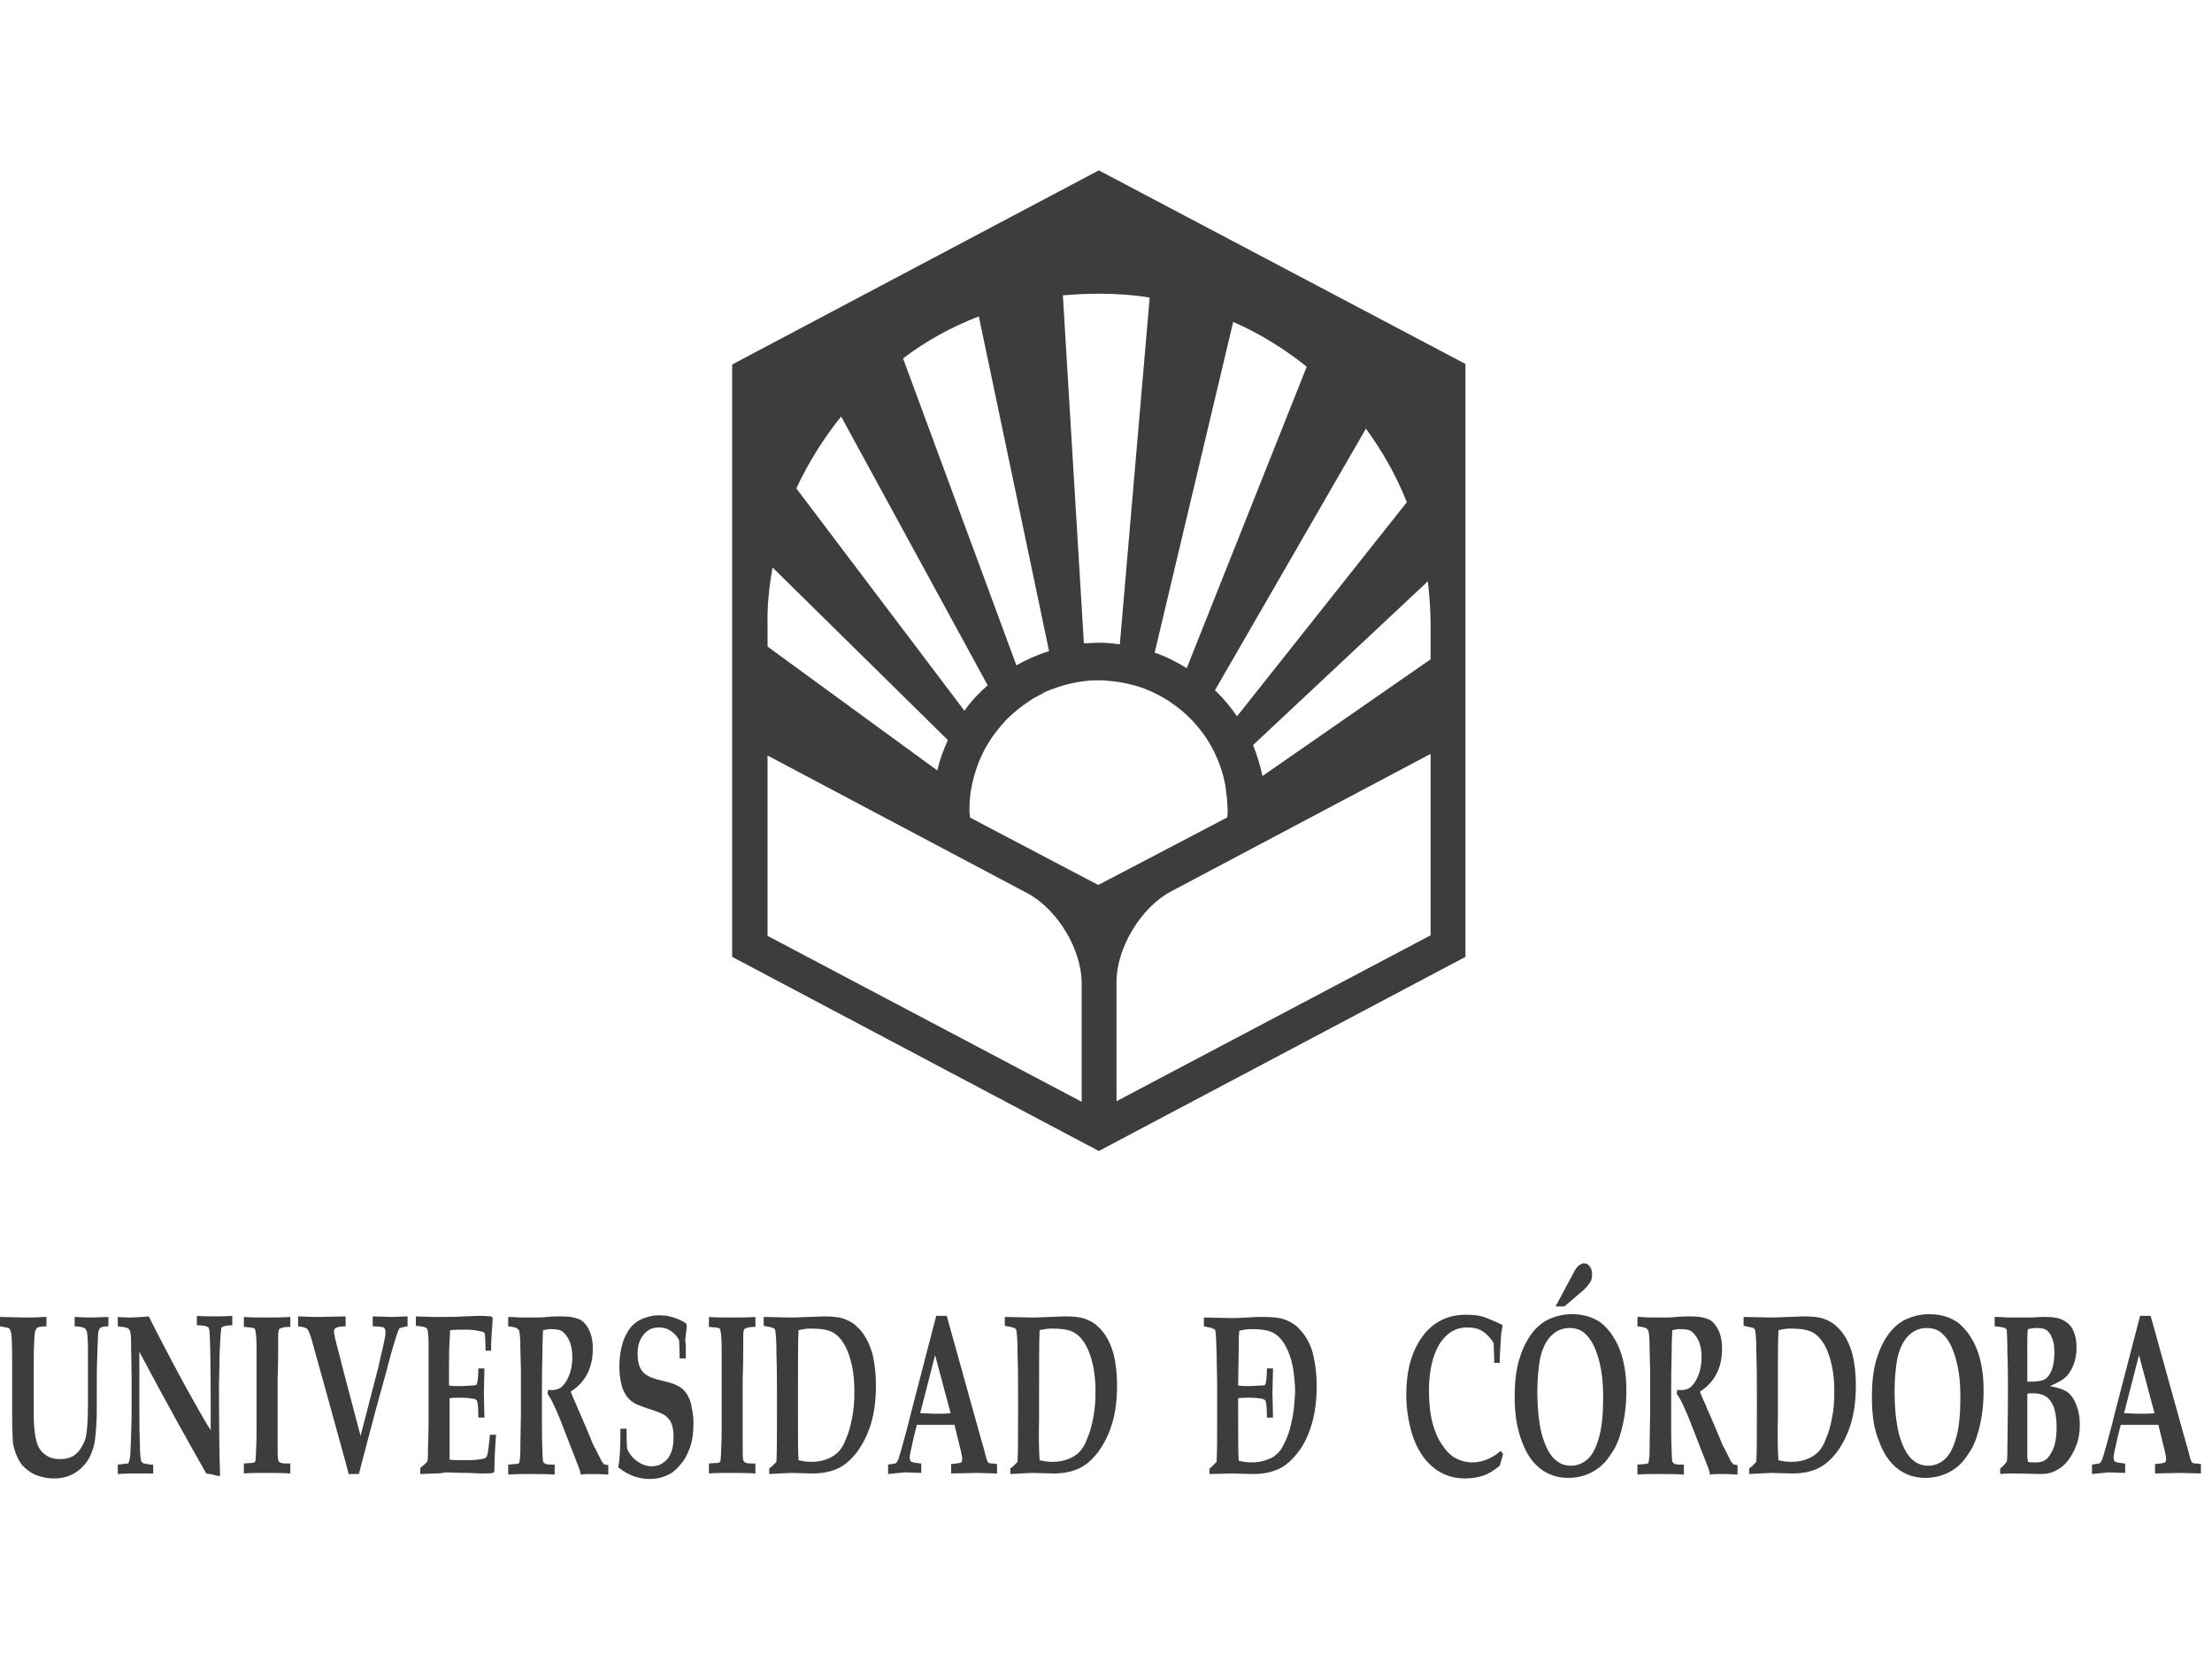 <svg version="1.1" id="Capa_1" xmlns="http://www.w3.org/2000/svg" xmlns:xlink="http://www.w3.org/1999/xlink" x="0px" y="0px"
	 viewBox="0 0 400 299" style="enable-background:new 0 0 400 299;" xml:space="preserve">
<style type="text/css">
	.st0{fill:#3D3D3C;}
</style>
<g>
	<path class="st0" d="M233.7,256.4c-0.3,1.5-0.6,2.7-1.1,3.8c-0.5,1.1-0.9,1.9-1.4,2.4c-0.5,0.5-1.1,1-1.8,1.2
		c-0.9,0.4-1.9,0.6-3.1,0.6c-0.7,0-1.5-0.1-2.3-0.3c-0.1-1.3-0.1-3.9-0.1-8v-3.3c0.5-0.1,1.2-0.1,2.1-0.1c0.9,0,1.7,0.1,2.3,0.2
		c0.3,0.1,0.5,0.2,0.6,0.5c0.1,0.4,0.2,1.3,0.2,2.9h1.1l-0.1-4.4l0.1-4.5h-1.1c0,1.2-0.1,2.1-0.2,2.6c0,0.2-0.1,0.3-0.2,0.4
		c-0.1,0.1-0.4,0.1-0.8,0.1c-1.3,0.1-2,0.1-2.2,0.1c-0.6,0-1.2,0-1.8-0.1v-0.1l0.1-6.7c0-1.1,0-2.2,0.1-3.1c0.8-0.2,1.6-0.3,2.2-0.3
		c1.8,0,3.1,0.2,4,0.7c0.9,0.5,1.6,1.3,2.2,2.4c0.6,1.1,1,2.3,1.3,3.8c0.2,1.4,0.4,2.9,0.4,4.5C234.1,253.3,234,254.9,233.7,256.4
		 M237.5,245.1c-0.2-1-0.6-2-1.1-2.9c-0.5-0.9-1.1-1.6-1.8-2.3c-0.7-0.6-1.5-1.1-2.5-1.4c-0.9-0.3-2.2-0.4-3.7-0.4
		c-0.7,0-1.6,0-2.7,0.1c-1.6,0.1-2.6,0.1-3.2,0.1l-4.8-0.1v1.6c1,0.2,1.6,0.3,1.6,0.4c0.2,0.1,0.3,0.1,0.4,0.2
		c0,0.1,0.1,0.2,0.1,0.3c0.1,0.6,0.1,1.8,0.2,3.8l0.1,5.9v2.2v2.9c0,4.1,0,7-0.1,8.8c-0.3,0.3-0.6,0.6-0.9,0.9
		c-0.2,0.2-0.3,0.3-0.4,0.3v1l4-0.1l3.9,0.1c1.8,0,3.3-0.3,4.6-0.9c1.3-0.6,2.4-1.6,3.5-3c1.1-1.4,1.9-3.1,2.5-5.1
		c0.6-2,0.9-4.3,0.9-6.9C238.1,248.6,237.9,246.8,237.5,245.1"/>
	<path class="st0" d="M0,239.8v-1.7l4.3,0.1l1.8,0l1.8-0.1l0.5,0v1.7c-0.9,0-1.6,0.1-1.8,0.4c-0.1,0.1-0.2,0.4-0.3,0.7
		c-0.1,0.8-0.2,2.7-0.2,5.5v4.7l0,2.4c0,2.5,0,4,0.1,4.6c0.1,1.3,0.3,2.3,0.6,3.1c0.3,0.8,0.8,1.4,1.5,1.9c0.7,0.5,1.6,0.7,2.6,0.7
		c1.2,0,2.2-0.3,2.9-1c0.7-0.6,1.2-1.5,1.6-2.5c0.3-1,0.5-3,0.5-5.9v-4.1c0-3.6,0-5.8,0-6.5c0-1.7-0.1-2.7-0.2-3.1
		c-0.1-0.2-0.2-0.4-0.3-0.5c-0.3-0.2-0.9-0.4-1.9-0.4v-1.7c1.6,0.1,2.5,0.1,2.8,0.1c0.1,0,0.2,0,0.4,0l2.9-0.1v1.7
		c-0.8,0-1.3,0.1-1.5,0.3c-0.1,0.1-0.2,0.3-0.3,0.6c-0.1,0.3-0.1,1.7-0.2,4.1c-0.1,2.4-0.1,4.4-0.1,5.8v4.8c0,1.2-0.1,2.5-0.2,3.8
		c-0.1,1.3-0.3,2.4-0.7,3.3c-0.3,0.9-0.8,1.8-1.5,2.5c-0.6,0.7-1.4,1.3-2.3,1.7c-0.9,0.4-1.9,0.6-3,0.6c-1.3,0-2.6-0.3-3.7-0.8
		c-0.8-0.4-1.5-1-2.1-1.6c-0.5-0.7-0.9-1.4-1.2-2.3c-0.3-0.8-0.5-1.7-0.5-2.4c0-0.5-0.1-1.8-0.1-3.9l0-3.9V247c0-1.9,0-3.6-0.1-5.1
		c0-0.6-0.1-1-0.2-1.3c0-0.1-0.2-0.3-0.3-0.5L0,239.8z"/>
	<path class="st0" d="M21.3,264.8c1-0.1,1.6-0.2,1.8-0.2c0.1-0.1,0.2-0.1,0.2-0.3c0.1-0.1,0.1-0.4,0.2-0.8c0.1-0.5,0.1-1.8,0.2-3.7
		c0-1.1,0.1-2.6,0.1-4.4v-6.5l-0.1-5.9c0-1,0-1.6-0.1-1.9c0-0.3-0.1-0.5-0.2-0.7c-0.1-0.1-0.2-0.3-0.4-0.3c-0.2-0.1-0.8-0.2-1.7-0.3
		v-1.7c1.1,0.1,1.9,0.1,2.5,0.1l1.9-0.1l1.2-0.1c1.8,3.6,4,7.8,6.6,12.6c1.9,3.4,3.4,6.1,4.6,8v-4.7c0-7.3-0.1-11.6-0.2-12.9
		c0-0.5-0.1-0.8-0.2-1c-0.2-0.2-0.9-0.4-2.1-0.4v-1.7c1.1,0.1,2.1,0.1,3,0.1c0.9,0,2,0,3.4-0.1v1.7c-1.1,0-1.7,0.2-1.9,0.4
		c-0.1,0.1-0.1,0.2-0.1,0.3c-0.1,0.7-0.2,2.2-0.3,4.6c0,2.4-0.1,4.2-0.1,5.4c0,9,0.1,14.5,0.2,16.4l-0.2,0.2
		c-0.7-0.2-1.5-0.4-2.3-0.5c-2.8-4.9-6.9-12.2-12.1-22v10.1c0,2.1,0,4.3,0.1,6.6c0,1.6,0.1,2.5,0.2,2.9c0,0.2,0.1,0.3,0.2,0.4
		c0.1,0.1,0.2,0.2,0.4,0.2c0.6,0.1,1,0.2,1.3,0.2c0.1,0,0.1,0,0.3,0v1.6c-1.7,0-2.6,0-2.9,0c-0.9,0-2,0-3.5,0.1V264.8z"/>
	<path class="st0" d="M52.5,238.1v1.8c-0.9,0-1.4,0.1-1.6,0.2c-0.2,0.1-0.3,0.1-0.4,0.2c-0.1,0.1-0.1,0.2-0.1,0.3
		c-0.1,0.2-0.1,0.7-0.1,1.3c0,0.4,0,1,0,2c0,3.3-0.1,5.1-0.1,5.4v8.2l0,3.7c0,1.4,0,2.3,0.1,2.7c0,0.2,0.1,0.3,0.2,0.4
		c0.1,0.1,0.2,0.2,0.4,0.2c0.2,0.1,0.7,0.1,1.6,0.1v1.8c-1.4-0.1-3-0.1-4.6-0.1c-1.4,0-2.7,0-3.8,0.1v-1.8c0.9-0.1,1.4-0.1,1.6-0.1
		c0.2-0.1,0.3-0.1,0.4-0.2c0.1-0.1,0.1-0.2,0.1-0.3c0-0.2,0.1-0.8,0.1-1.9c0.1-1.6,0.1-3.1,0.1-4.5v-8.5c0-2.7,0-4.4,0-5.2
		c0-1.7-0.1-2.8-0.2-3.2c0-0.2-0.1-0.3-0.1-0.4c-0.1-0.1-0.2-0.2-0.3-0.2c-0.2-0.1-0.7-0.1-1.7-0.2v-1.8c1.1,0.1,2.4,0.1,3.8,0.1
		C49.5,238.2,51,238.2,52.5,238.1"/>
	<path class="st0" d="M63.1,266.7c-0.7-2.8-1.5-5.5-2.2-8.1l-1.9-6.9c-1.5-5.4-2.4-8.6-2.7-9.7c-0.3-1-0.6-1.6-0.8-1.8
		c-0.3-0.2-0.8-0.3-1.6-0.4v-1.8c2.1,0.1,3.4,0.1,3.9,0.1l4.7-0.1v1.8c-0.7,0-1.3,0.1-1.6,0.2c-0.2,0.1-0.3,0.2-0.4,0.3
		c-0.1,0.1-0.1,0.3-0.1,0.5c0,0.4,0.3,1.7,0.9,3.9c0.3,1.2,0.5,1.9,0.5,2c0,0.1,0.1,0.2,0.1,0.4l3.3,12.5l2.9-11.2
		c0.1-0.3,0.4-1.5,0.9-3.8c0.4-1.6,0.6-2.7,0.7-3.3c0-0.2,0-0.3,0-0.5c0-0.2,0-0.4-0.1-0.5c0-0.1-0.1-0.2-0.2-0.3
		c-0.1,0-0.2-0.1-0.5-0.1c-0.6-0.1-1.1-0.1-1.5-0.1v-1.8l3.4,0.1l2.9-0.1v1.8c-0.9,0.1-1.3,0.3-1.5,0.4c-0.2,0.3-0.7,1.8-1.5,4.6
		l-0.9,3.4l-1.8,6.5c-1.5,5.6-2.5,9.5-3.1,11.8H63.1z"/>
	<path class="st0" d="M76,266.5v-1.1c0.5-0.4,1-0.8,1.3-1.2c0.1-0.6,0.1-1.5,0.1-2.8c0.1-2.3,0.1-4,0.1-5.1v-9.1c0-0.4,0-1.7,0-4
		c0-1.5-0.1-2.5-0.2-2.8c0-0.1-0.1-0.2-0.2-0.3c-0.2-0.2-0.9-0.3-1.9-0.4v-1.7l3.1,0.1c0.6,0,1.2,0,1.7,0c1.2,0,2.5,0,4-0.1l2.7-0.1
		c0.3,0,1,0,1.9,0.1c0.1,0,0.2,0,0.4,0.1l0.1,0.3l-0.2,2.9c0,0.2-0.1,1.2-0.1,2.9h-1c0-1.6-0.1-2.6-0.1-2.9c0-0.2-0.1-0.3-0.2-0.4
		c-0.1-0.1-0.5-0.2-1.1-0.3c-0.9-0.2-1.7-0.2-2.6-0.2c-0.8,0-1.6,0-2.4,0.1c-0.1,1.5-0.2,3.5-0.2,5.8v4.2c0.6,0.1,1.2,0.1,1.9,0.1
		c0.2,0,0.9,0,2.2-0.1c0.5,0,0.8-0.1,0.8-0.1c0.1-0.1,0.1-0.2,0.2-0.4c0.1-0.5,0.2-1.4,0.2-2.6h1.1l-0.1,4.5l0.1,4.4h-1.1
		c0-1.6-0.1-2.5-0.2-2.9c-0.1-0.3-0.3-0.4-0.6-0.5c-0.6-0.1-1.4-0.2-2.3-0.2c-0.9,0-1.6,0-2.1,0.1v8.6c0,1,0,1.8,0,2.5
		c0.7,0.1,1.6,0.1,2.5,0.1c0.9,0,1.8,0,2.6-0.1c0.8-0.1,1.3-0.2,1.5-0.4c0.1-0.1,0.1-0.2,0.2-0.4c0.2-0.6,0.3-1.9,0.5-3.7h1.1
		c-0.2,2.7-0.3,4.9-0.3,6.6l-0.2,0.3c-0.6,0.1-1.4,0.1-2.4,0.1l-2.1-0.1c-2.1,0-3.5-0.1-4.3-0.1C80.2,266.4,78.7,266.4,76,266.5"/>
	<path class="st0" d="M91.9,239.8v-1.7c0.2,0,0.9,0,2.1,0.1c0.6,0,1.4,0,2.5,0c0.9,0,1.7,0,2.4-0.1c1.1-0.1,2-0.1,2.7-0.1
		c1.4,0,2.4,0.2,3.1,0.5c0.7,0.3,1.3,0.9,1.8,1.9c0.5,1,0.7,2.1,0.7,3.5c0,1.6-0.3,3.1-1,4.5c-0.7,1.3-1.7,2.4-3,3.2
		c0.2,0.6,0.5,1.2,0.8,1.9c0.3,0.6,0.4,1,0.5,1.2c0,0.1,0.1,0.3,0.2,0.4l2,4.7c0.5,1.3,0.8,1.9,0.9,2c0.7,1.4,1.1,2.2,1.2,2.4
		c0.2,0.2,0.3,0.4,0.4,0.5c0.1,0.1,0.4,0.1,0.8,0.2v1.7c-1.4-0.1-2.3-0.1-2.9-0.1c-0.7,0-1.4,0-2.1,0.1c0-0.3-0.1-0.7-0.3-1.2
		l-2.8-7.2c-0.8-2.1-1.5-3.7-2.1-4.9c-0.3-0.6-0.6-1-0.8-1.3l0.1-0.7c1.1,0.1,1.9-0.1,2.4-0.5c0.5-0.4,1-1.1,1.4-2.1
		c0.4-1,0.6-2.1,0.6-3.3c0-1.2-0.2-2.3-0.6-3.1c-0.4-0.8-0.9-1.4-1.4-1.7c-0.4-0.2-1-0.3-2-0.3c-0.4,0-0.8,0.1-1.3,0.2
		c0,0.5-0.1,1.6-0.1,3.3c-0.1,3.8-0.1,6.4-0.1,7.7c0,2,0,4.2,0,6.5c0,2.8,0.1,4.4,0.1,4.7c0,0.8,0.1,1.3,0.1,1.5
		c0,0.1,0.1,0.2,0.2,0.3c0.1,0.1,0.2,0.2,0.4,0.2c0.2,0.1,0.7,0.1,1.5,0.1v1.8c-1.5-0.1-3-0.1-4.6-0.1c-1.4,0-2.6,0-3.8,0.1v-1.8
		c1-0.1,1.6-0.1,1.8-0.2c0.1,0,0.2-0.1,0.2-0.2c0-0.1,0.1-0.3,0.1-0.6c0.1-0.5,0.1-1.3,0.1-2.4l0.1-5.9v-7.5l-0.1-4.3
		c0-1.7-0.1-2.7-0.2-3c0-0.2-0.1-0.3-0.2-0.3C93.7,240.1,93,239.9,91.9,239.8"/>
	<path class="st0" d="M124,245.6h-1.1c0-1.6-0.1-2.7-0.1-3.3c-0.3-0.6-0.7-1.1-1.4-1.6c-0.7-0.5-1.4-0.7-2.3-0.7
		c-1.2,0-2.1,0.5-2.8,1.4c-0.7,0.9-1,2-1,3.3c0,0.9,0.1,1.6,0.3,2.2c0.2,0.6,0.5,1,0.8,1.3s0.8,0.6,1.5,0.9c0.5,0.2,1.2,0.4,2.1,0.6
		c0.9,0.2,1.5,0.4,1.8,0.5c0.7,0.3,1.3,0.6,1.7,1c0.4,0.4,0.8,0.9,1,1.4c0.3,0.5,0.5,1.2,0.6,2c0.2,0.8,0.3,1.7,0.3,2.7
		c0,1.7-0.2,3.3-0.7,4.6c-0.4,1-0.8,1.9-1.5,2.7c-0.6,0.8-1.3,1.4-1.9,1.8c-1.1,0.6-2.3,1-3.8,1c-1.1,0-2-0.2-2.9-0.5
		c-0.8-0.3-1.8-0.8-2.8-1.6c0.3-1.5,0.4-3.9,0.4-7h1.1c0,1,0,2.2,0.1,3.6c0.3,0.8,0.9,1.6,1.7,2.2c0.8,0.6,1.7,1,2.7,1
		c0.8,0,1.6-0.2,2.2-0.7c0.7-0.5,1.1-1.1,1.4-1.9c0.3-0.8,0.4-1.7,0.4-2.7c0-0.9-0.1-1.6-0.3-2.2c-0.2-0.6-0.5-1.1-1-1.5
		c-0.4-0.4-1.2-0.7-2.3-1.1c-1.6-0.5-2.6-0.9-3.1-1.1c-0.8-0.4-1.4-0.9-1.8-1.5c-0.5-0.7-0.8-1.5-1-2.4c-0.2-0.9-0.3-2-0.3-3
		c0-1.5,0.2-2.9,0.6-4.2c0.4-1.3,1-2.3,1.6-3c0.7-0.7,1.4-1.2,2.3-1.5c0.9-0.3,1.7-0.5,2.6-0.5c0.9,0,1.8,0.1,2.7,0.4
		c0.9,0.3,1.6,0.6,2.3,1.1l0.1,0.5c-0.1,0.9-0.2,1.7-0.3,2.6C124.1,243.1,124,244.2,124,245.6"/>
	<path class="st0" d="M136.6,238.1v1.8c-0.9,0-1.4,0.1-1.6,0.2c-0.2,0.1-0.3,0.1-0.4,0.2c-0.1,0.1-0.1,0.2-0.1,0.3
		c-0.1,0.2-0.1,0.7-0.1,1.3c0,0.4,0,1,0,2c0,3.3-0.1,5.1-0.1,5.4v8.2l0,3.7c0,1.4,0,2.3,0.1,2.7c0,0.2,0.1,0.3,0.2,0.4
		c0.1,0.1,0.2,0.2,0.4,0.2c0.2,0.1,0.7,0.1,1.6,0.1v1.8c-1.4-0.1-3-0.1-4.6-0.1c-1.4,0-2.7,0-3.8,0.1v-1.8c0.9-0.1,1.4-0.1,1.6-0.1
		c0.2-0.1,0.3-0.1,0.4-0.2c0.1-0.1,0.1-0.2,0.1-0.3c0-0.2,0.1-0.8,0.1-1.9c0.1-1.6,0.1-3.1,0.1-4.5v-8.5c0-2.7,0-4.4,0-5.2
		c0-1.7-0.1-2.8-0.2-3.2c0-0.2-0.1-0.3-0.1-0.4s-0.2-0.2-0.3-0.2c-0.2-0.1-0.7-0.1-1.7-0.2v-1.8c1.1,0.1,2.4,0.1,3.8,0.1
		C133.6,238.2,135.1,238.2,136.6,238.1"/>
	<path class="st0" d="M144.4,264c0.8,0.2,1.6,0.3,2.3,0.3c1.2,0,2.2-0.2,3.1-0.6c0.7-0.3,1.3-0.7,1.8-1.2c0.5-0.5,1-1.3,1.4-2.4
		c0.5-1.1,0.8-2.3,1.1-3.8c0.3-1.5,0.4-3,0.4-4.7c0-1.5-0.1-3-0.4-4.5c-0.3-1.4-0.7-2.7-1.3-3.8c-0.6-1.1-1.3-1.9-2.2-2.4
		c-0.9-0.5-2.2-0.7-4-0.7c-0.7,0-1.4,0.1-2.2,0.3c-0.1,1.9-0.1,5.5-0.1,10.9v4.7C144.3,260.1,144.3,262.8,144.4,264 M139.1,266.5v-1
		c0.1-0.1,0.2-0.2,0.4-0.3c0.3-0.3,0.6-0.6,0.9-0.9c0.1-1.8,0.1-4.8,0.1-8.8v-3.3c0-1.8,0-4.4-0.1-7.9c0-1.9-0.1-3.1-0.2-3.7
		c0-0.1-0.1-0.2-0.1-0.3c-0.1-0.1-0.2-0.2-0.3-0.2c-0.2-0.1-0.7-0.2-1.7-0.4v-1.6l4.8,0.1c0.6,0,1.6,0,3.2-0.1c1.1,0,2-0.1,2.7-0.1
		c1.6,0,2.8,0.1,3.7,0.4c0.9,0.3,1.8,0.8,2.4,1.4c0.7,0.6,1.3,1.4,1.8,2.3c0.5,0.9,0.8,1.8,1.1,2.8c0.4,1.7,0.6,3.6,0.6,5.6
		c0,2.6-0.3,4.9-0.9,6.9c-0.6,2-1.5,3.7-2.5,5.1c-1.1,1.4-2.2,2.4-3.5,3c-1.3,0.6-2.8,0.9-4.6,0.9l-3.9-0.1L139.1,266.5z"/>
	<path class="st0" d="M166.4,255.5c0.8,0,1.8,0.1,2.8,0.1c1,0,1.9,0,2.7-0.1l-2.8-10.5L166.4,255.5z M160.6,266.5v-1.7
		c0.7-0.1,1.1-0.2,1.3-0.2c0.1-0.1,0.3-0.2,0.3-0.3c0.1-0.1,0.2-0.3,0.3-0.6c0.1-0.3,0.4-1.3,0.9-3.1c0.2-0.8,0.7-2.5,1.3-5
		l3.4-13.1l1.2-4.6h1.9l5.9,21.2l0.8,2.8l0.5,1.9c0.1,0.2,0.2,0.4,0.2,0.5c0.1,0.1,0.2,0.2,0.3,0.2c0.1,0.1,0.4,0.1,0.8,0.1
		c0.1,0,0.3,0.1,0.6,0.1v1.7l-3.7-0.1l-4.6,0.1v-1.7c1.1-0.1,1.7-0.2,1.8-0.3c0.1-0.1,0.2-0.3,0.2-0.6c0-0.3-0.1-0.9-0.3-1.7
		l-1.1-4.5h-6.8l-0.6,2.4c-0.4,1.9-0.7,3-0.7,3.5c0,0.3,0.1,0.6,0.2,0.7c0.2,0.2,0.8,0.3,1.9,0.4v1.7l-3-0.1L160.6,266.5z"/>
	<path class="st0" d="M188,264c0.8,0.2,1.6,0.3,2.3,0.3c1.2,0,2.2-0.2,3.1-0.6c0.7-0.3,1.3-0.7,1.8-1.2c0.5-0.5,1-1.3,1.4-2.4
		c0.5-1.1,0.8-2.3,1.1-3.8c0.3-1.5,0.4-3,0.4-4.7c0-1.5-0.1-3-0.4-4.5c-0.3-1.4-0.7-2.7-1.3-3.8c-0.6-1.1-1.3-1.9-2.2-2.4
		c-0.9-0.5-2.2-0.7-4-0.7c-0.7,0-1.4,0.1-2.2,0.3c-0.1,1.9-0.1,5.5-0.1,10.9v4.7C187.8,260.1,187.9,262.8,188,264 M182.7,266.5v-1
		c0.1-0.1,0.2-0.2,0.4-0.3c0.3-0.3,0.6-0.6,0.9-0.9c0.1-1.8,0.1-4.8,0.1-8.8v-3.3c0-1.8,0-4.4-0.1-7.9c0-1.9-0.1-3.1-0.2-3.7
		c0-0.1-0.1-0.2-0.1-0.3c-0.1-0.1-0.2-0.2-0.3-0.2c-0.2-0.1-0.7-0.2-1.7-0.4v-1.6l4.8,0.1c0.6,0,1.6,0,3.2-0.1c1.1,0,2-0.1,2.7-0.1
		c1.6,0,2.8,0.1,3.7,0.4c0.9,0.3,1.8,0.8,2.4,1.4c0.7,0.6,1.3,1.4,1.8,2.3c0.5,0.9,0.8,1.8,1.1,2.8c0.4,1.7,0.6,3.6,0.6,5.6
		c0,2.6-0.3,4.9-0.9,6.9c-0.6,2-1.5,3.7-2.5,5.1c-1.1,1.4-2.2,2.4-3.5,3c-1.3,0.6-2.8,0.9-4.6,0.9l-3.9-0.1L182.7,266.5z"/>
	<path class="st0" d="M271.8,262.9l-0.6,2.1c-1.1,0.9-2.1,1.5-3,1.8c-0.9,0.3-2,0.5-3.3,0.5c-1.9,0-3.5-0.5-4.9-1.4
		c-1.1-0.7-2.1-1.7-2.9-2.9c-0.8-1.2-1.4-2.5-1.8-3.9c-0.6-2.1-1-4.4-1-6.9c0-4.3,0.9-7.7,2.8-10.4c1.9-2.7,4.6-4.1,8-4.1
		c1.2,0,2.3,0.1,3.2,0.4c0.9,0.3,2,0.8,3.3,1.4l0.1,0.3c-0.1,0.6-0.3,1.4-0.3,2.4c-0.1,1.5-0.2,2.9-0.2,4.2h-1
		c0-1.5-0.1-2.7-0.1-3.6c-0.6-0.9-1.3-1.7-2-2.1c-0.7-0.5-1.7-0.7-2.8-0.7c-2.1,0-3.7,1-5,3c-1.2,2-1.9,4.8-1.9,8.4
		c0,2.2,0.2,4.1,0.6,5.7c0.4,1.6,1,3,1.7,4c0.7,1.1,1.4,1.8,2.1,2.3c1,0.6,2.1,1,3.5,1c0.9,0,1.7-0.2,2.5-0.5
		c0.8-0.3,1.7-0.8,2.6-1.6L271.8,262.9z"/>
	<path class="st0" d="M282.9,236.2h-1.6l3.1-5.8c0.4-0.8,0.8-1.4,1.1-1.6c0.3-0.2,0.6-0.4,0.9-0.4c0.5,0,0.8,0.2,1.1,0.6
		c0.3,0.4,0.4,0.9,0.4,1.5c0,0.4-0.1,0.8-0.2,1.1c-0.3,0.5-0.7,1-1.3,1.6L282.9,236.2z M278,251.5c0,3.2,0.3,5.8,0.8,7.8
		c0.6,2.1,1.3,3.5,2.2,4.4c0.9,0.9,1.9,1.3,3.1,1.3c1.1,0,2.1-0.4,3-1.2c0.9-0.8,1.6-2.2,2.1-4.1c0.5-1.9,0.7-4.3,0.7-7
		c0-1.9-0.1-3.6-0.4-5.2c-0.3-1.6-0.7-2.9-1.2-4c-0.5-1.1-1.1-1.9-1.8-2.5c-0.7-0.6-1.6-0.9-2.7-0.9c-1.3,0-2.4,0.5-3.3,1.4
		c-0.9,0.9-1.6,2.3-2,4.1C278.2,247.3,278,249.3,278,251.5 M273.9,252.7c0-2.5,0.2-4.6,0.7-6.5c0.5-1.8,1.2-3.4,2.1-4.7
		c0.9-1.3,1.9-2.2,3-2.8c1.4-0.7,2.9-1.1,4.5-1.1c1.6,0,3.1,0.3,4.4,1c1,0.5,1.8,1.3,2.6,2.3c0.7,1,1.3,2,1.7,3.1
		c0.4,1,0.7,2.2,0.9,3.4c0.2,1.2,0.3,2.6,0.3,4.1c0,2.5-0.3,4.9-0.9,7.1c-0.4,1.6-1,3.1-1.9,4.3c-0.8,1.3-1.7,2.2-2.8,2.9
		c-1.4,0.9-3.1,1.4-4.9,1.4c-2,0-3.7-0.6-5.1-1.7c-1.4-1.1-2.5-2.7-3.3-4.9C274.4,258.5,273.9,255.9,273.9,252.7"/>
	<path class="st0" d="M296.1,239.8v-1.7c0.2,0,0.9,0,2.1,0.1c0.6,0,1.4,0,2.5,0c0.9,0,1.7,0,2.4-0.1c1.1-0.1,2-0.1,2.7-0.1
		c1.4,0,2.4,0.2,3.1,0.5c0.7,0.3,1.3,0.9,1.8,1.9c0.5,1,0.7,2.1,0.7,3.5c0,1.6-0.3,3.1-1,4.5c-0.7,1.3-1.7,2.4-3,3.2
		c0.2,0.6,0.5,1.2,0.8,1.9c0.3,0.6,0.4,1,0.5,1.2c0,0.1,0.1,0.3,0.2,0.4l2,4.7c0.5,1.3,0.8,1.9,0.9,2c0.7,1.4,1.1,2.2,1.2,2.4
		c0.2,0.2,0.3,0.4,0.4,0.5c0.1,0.1,0.4,0.1,0.8,0.2v1.7c-1.4-0.1-2.3-0.1-2.9-0.1c-0.7,0-1.4,0-2.1,0.1c0-0.3-0.1-0.7-0.3-1.2
		l-2.8-7.2c-0.8-2.1-1.5-3.7-2.1-4.9c-0.3-0.6-0.6-1-0.8-1.3l0.1-0.7c1.1,0.1,1.9-0.1,2.4-0.5c0.5-0.4,1-1.1,1.4-2.1
		c0.4-1,0.6-2.1,0.6-3.3c0-1.2-0.2-2.3-0.6-3.1c-0.4-0.8-0.9-1.4-1.4-1.7c-0.4-0.2-1-0.3-2-0.3c-0.4,0-0.8,0.1-1.3,0.2
		c0,0.5-0.1,1.6-0.1,3.3c-0.1,3.8-0.1,6.4-0.1,7.7c0,2,0,4.2,0,6.5c0,2.8,0.1,4.4,0.1,4.7c0,0.8,0.1,1.3,0.1,1.5
		c0,0.1,0.1,0.2,0.2,0.3c0.1,0.1,0.2,0.2,0.4,0.2c0.2,0.1,0.7,0.1,1.5,0.1v1.8c-1.5-0.1-3-0.1-4.6-0.1c-1.4,0-2.6,0-3.8,0.1v-1.8
		c1-0.1,1.6-0.1,1.8-0.2c0.1,0,0.2-0.1,0.2-0.2s0.1-0.3,0.1-0.6c0.1-0.5,0.1-1.3,0.1-2.4l0.1-5.9v-7.5l-0.1-4.3c0-1.7-0.1-2.7-0.2-3
		c0-0.2-0.1-0.3-0.2-0.3C297.9,240.1,297.2,239.9,296.1,239.8"/>
	<path class="st0" d="M321.6,264c0.8,0.2,1.6,0.3,2.3,0.3c1.2,0,2.2-0.2,3.1-0.6c0.7-0.3,1.3-0.7,1.8-1.2c0.5-0.5,1-1.3,1.4-2.4
		c0.5-1.1,0.8-2.3,1.1-3.8c0.3-1.5,0.4-3,0.4-4.7c0-1.5-0.1-3-0.4-4.5c-0.3-1.4-0.7-2.7-1.3-3.8c-0.6-1.1-1.3-1.9-2.2-2.4
		c-0.9-0.5-2.2-0.7-4-0.7c-0.7,0-1.4,0.1-2.2,0.3c-0.1,1.9-0.1,5.5-0.1,10.9v4.7C321.4,260.1,321.5,262.8,321.6,264 M316.3,266.5v-1
		c0.1-0.1,0.2-0.2,0.4-0.3c0.3-0.3,0.6-0.6,0.9-0.9c0.1-1.8,0.1-4.8,0.1-8.8v-3.3c0-1.8,0-4.4-0.1-7.9c0-1.9-0.1-3.1-0.2-3.7
		c0-0.1-0.1-0.2-0.1-0.3c-0.1-0.1-0.2-0.2-0.3-0.2c-0.2-0.1-0.7-0.2-1.7-0.4v-1.6l4.8,0.1c0.6,0,1.6,0,3.2-0.1c1.1,0,2-0.1,2.7-0.1
		c1.6,0,2.8,0.1,3.7,0.4c0.9,0.3,1.8,0.8,2.4,1.4c0.7,0.6,1.3,1.4,1.8,2.3c0.5,0.9,0.8,1.8,1.1,2.8c0.4,1.7,0.6,3.6,0.6,5.6
		c0,2.6-0.3,4.9-0.9,6.9c-0.6,2-1.5,3.7-2.5,5.1c-1.1,1.4-2.2,2.4-3.5,3c-1.3,0.6-2.8,0.9-4.6,0.9l-3.9-0.1L316.3,266.5z"/>
	<path class="st0" d="M342.6,251.5c0,3.2,0.3,5.8,0.8,7.8c0.6,2.1,1.3,3.5,2.2,4.4c0.9,0.9,1.9,1.3,3.1,1.3c1.1,0,2.1-0.4,3-1.2
		c0.9-0.8,1.6-2.2,2.1-4.1c0.5-1.9,0.7-4.3,0.7-7c0-1.9-0.1-3.6-0.4-5.2c-0.3-1.6-0.7-2.9-1.2-4c-0.5-1.1-1.1-1.9-1.8-2.5
		c-0.7-0.6-1.6-0.9-2.7-0.9c-1.3,0-2.4,0.5-3.3,1.4c-0.9,0.9-1.6,2.3-2,4.1C342.8,247.3,342.6,249.3,342.6,251.5 M338.5,252.7
		c0-2.5,0.2-4.6,0.7-6.5c0.5-1.8,1.2-3.4,2.1-4.7c0.9-1.3,1.9-2.2,3-2.8c1.4-0.7,2.9-1.1,4.5-1.1c1.6,0,3.1,0.3,4.4,1
		c1,0.5,1.8,1.3,2.6,2.3c0.7,1,1.3,2,1.7,3.1c0.4,1,0.7,2.2,0.9,3.4c0.2,1.2,0.3,2.6,0.3,4.1c0,2.5-0.3,4.9-0.9,7.1
		c-0.4,1.6-1,3.1-1.9,4.3c-0.8,1.3-1.7,2.2-2.8,2.9c-1.4,0.9-3.1,1.4-4.9,1.4c-2,0-3.7-0.6-5.1-1.7c-1.4-1.1-2.5-2.7-3.3-4.9
		C338.9,258.5,338.5,255.9,338.5,252.7"/>
	<path class="st0" d="M366.7,264.3c0.3,0.1,0.8,0.1,1.6,0.1c1.1,0,2-0.5,2.6-1.7c0.7-1.1,1-2.7,1-4.7c0-1.5-0.2-2.6-0.5-3.6
		c-0.4-0.9-0.8-1.5-1.4-1.9c-0.6-0.4-1.4-0.6-2.4-0.6c-0.4,0-0.7,0-1,0.1v9.3l0,2.4C366.7,263.8,366.7,264,366.7,264.3 M366.7,249.8
		l0.8,0c0.6,0,1.2-0.1,1.7-0.2c0.5-0.1,0.9-0.4,1.2-0.8c0.3-0.4,0.6-0.9,0.8-1.7c0.2-0.7,0.3-1.6,0.3-2.6c0-1-0.1-1.8-0.4-2.5
		c-0.2-0.7-0.6-1.2-1-1.5c-0.4-0.3-1-0.4-1.8-0.4c-0.6,0-1.1,0.1-1.6,0.2c-0.1,1-0.1,2.1-0.1,3.4l0,3.1V249.8z M361.7,266.5v-1
		c0.5-0.4,0.9-0.8,1.2-1.3c0.1-0.7,0.1-1.5,0.1-2.4c0-2,0.1-5.6,0.1-10.8c0-1.4,0-3.6-0.1-6.5c0-2.3-0.1-3.6-0.1-3.9
		c0-0.2-0.1-0.3-0.2-0.4c-0.2-0.2-0.8-0.3-2-0.4v-1.7c0.2,0,0.4,0,0.6,0l1.8,0.1c0.6,0,1.3,0,2.2,0c0.9,0,1.6,0,2.1,0
		c1.3-0.1,2.1-0.1,2.5-0.1c1.5,0,2.6,0.2,3.4,0.7c0.8,0.5,1.4,1.1,1.7,2c0.4,0.9,0.5,1.9,0.5,2.9c0,1.2-0.2,2.2-0.6,3.2
		c-0.4,1-1,1.8-1.6,2.3c-0.4,0.3-1.2,0.8-2.6,1.4c1.6,0.3,2.7,0.7,3.3,1.2c0.6,0.5,1.1,1.2,1.5,2.3c0.4,1,0.6,2.2,0.6,3.5
		c0,1.3-0.2,2.6-0.6,3.6c-0.4,1.1-0.9,2-1.5,2.8c-0.6,0.8-1.3,1.4-2.1,1.8c-0.8,0.5-1.8,0.7-3,0.7l-4.4-0.1
		C363.8,266.4,362.8,266.4,361.7,266.5"/>
	<path class="st0" d="M384.1,255.5c0.8,0,1.8,0.1,2.8,0.1c1,0,1.9,0,2.7-0.1l-2.8-10.5L384.1,255.5z M378.3,266.5v-1.7
		c0.7-0.1,1.1-0.2,1.3-0.2c0.1-0.1,0.3-0.2,0.3-0.3c0.1-0.1,0.2-0.3,0.3-0.6c0.1-0.3,0.4-1.3,0.9-3.1c0.2-0.8,0.7-2.5,1.3-5
		l3.4-13.1l1.2-4.6h1.9l5.9,21.2l0.8,2.8l0.5,1.9c0.1,0.2,0.2,0.4,0.2,0.5c0.1,0.1,0.2,0.2,0.3,0.2c0.1,0.1,0.4,0.1,0.8,0.1
		c0.1,0,0.3,0.1,0.6,0.1v1.7l-3.7-0.1l-4.6,0.1v-1.7c1.1-0.1,1.7-0.2,1.8-0.3c0.1-0.1,0.2-0.3,0.2-0.6c0-0.3-0.1-0.9-0.3-1.7
		l-1.1-4.5h-6.8l-0.6,2.4c-0.4,1.9-0.7,3-0.7,3.5c0,0.3,0.1,0.6,0.2,0.7c0.2,0.2,0.8,0.3,1.9,0.4v1.7l-3-0.1L378.3,266.5z"/>
	<path class="st0" d="M258.7,119.2l-30.4,21.1c-0.4-1.9-1-3.8-1.7-5.6l31.6-29.6c0.3,2.6,0.5,5.3,0.5,8
		C258.7,114.9,258.7,117.1,258.7,119.2 M258.7,169.1l-56.8,30v-21.6c0-6.1,4.4-13.4,9.8-16.3l47-24.9V169.1z M178.8,149.6
		L178.8,149.6l-3.4-1.8c0-0.5-0.1-0.9-0.1-1.4c0-1.8,0.2-3.5,0.6-5.1c0,0,0,0,0,0c0.8-3.4,2.2-6.4,4.3-9.1c0,0,0.1-0.1,0.1-0.1
		c0.5-0.7,1.1-1.3,1.7-2c1.3-1.3,2.7-2.4,4.2-3.4c0,0,0,0,0,0c0.7-0.5,1.5-0.9,2.3-1.3c0,0,0.1,0,0.1-0.1c0.8-0.4,1.6-0.7,2.5-1
		c1.7-0.6,3.5-1,5.4-1.2c0.7-0.1,1.5-0.1,2.2-0.1c0.6,0,1.2,0,1.8,0.1c2.4,0.2,4.6,0.7,6.7,1.5c1.7,0.7,3.3,1.5,4.8,2.6
		c2.2,1.5,4.1,3.4,5.6,5.5c0,0,0.1,0.1,0.1,0.1c1.9,2.7,3.3,5.9,3.9,9.3c0,0,0,0,0,0c0.1,0.8,0.2,1.6,0.3,2.5c0,0.6,0.1,1.2,0.1,1.8
		c0,0.5,0,0.9-0.1,1.4l-10.5,5.5l-12.8,6.7L178.8,149.6z M195.6,199.2l-56.8-30v-32.6l47,24.9c5.4,2.9,9.8,10.1,9.8,16.3V199.2z
		 M139.7,102.6l31.7,31.2c-0.8,1.8-1.5,3.6-1.9,5.5l-30.7-22.4c0-1.3,0-2.6,0-3.8C138.7,109.5,139.1,106,139.7,102.6 M152.1,75.3
		l26.5,48.6c-1.6,1.4-3,2.9-4.2,4.6l-30.4-40.2C146.2,83.6,148.9,79.3,152.1,75.3 M177,57.2l12.7,60.5c-2.1,0.7-4,1.5-5.9,2.6
		l-20.5-55.5C167.5,61.6,172.1,59.1,177,57.2 M198.7,53.1c3.1,0,6.2,0.2,9.2,0.7l-5.4,62.7c-1.3-0.2-2.5-0.3-3.8-0.3
		c-0.9,0-1.8,0.1-2.7,0.1l-3.8-62.9C194.4,53.2,196.5,53.1,198.7,53.1 M223,58.2c4.8,2.1,9.3,4.9,13.3,8.1l-21.7,54.5
		c-1.8-1.1-3.7-2.1-5.8-2.8L223,58.2z M254.4,90.8l-30.7,38.7c-1.2-1.7-2.5-3.3-4-4.7L247,77.5C250,81.6,252.5,86,254.4,90.8
		 M198.7,30.8l-66.3,35.1v107.1l66.3,35.1l66.3-35.1V65.8L198.7,30.8z"/>
</g>
</svg>
